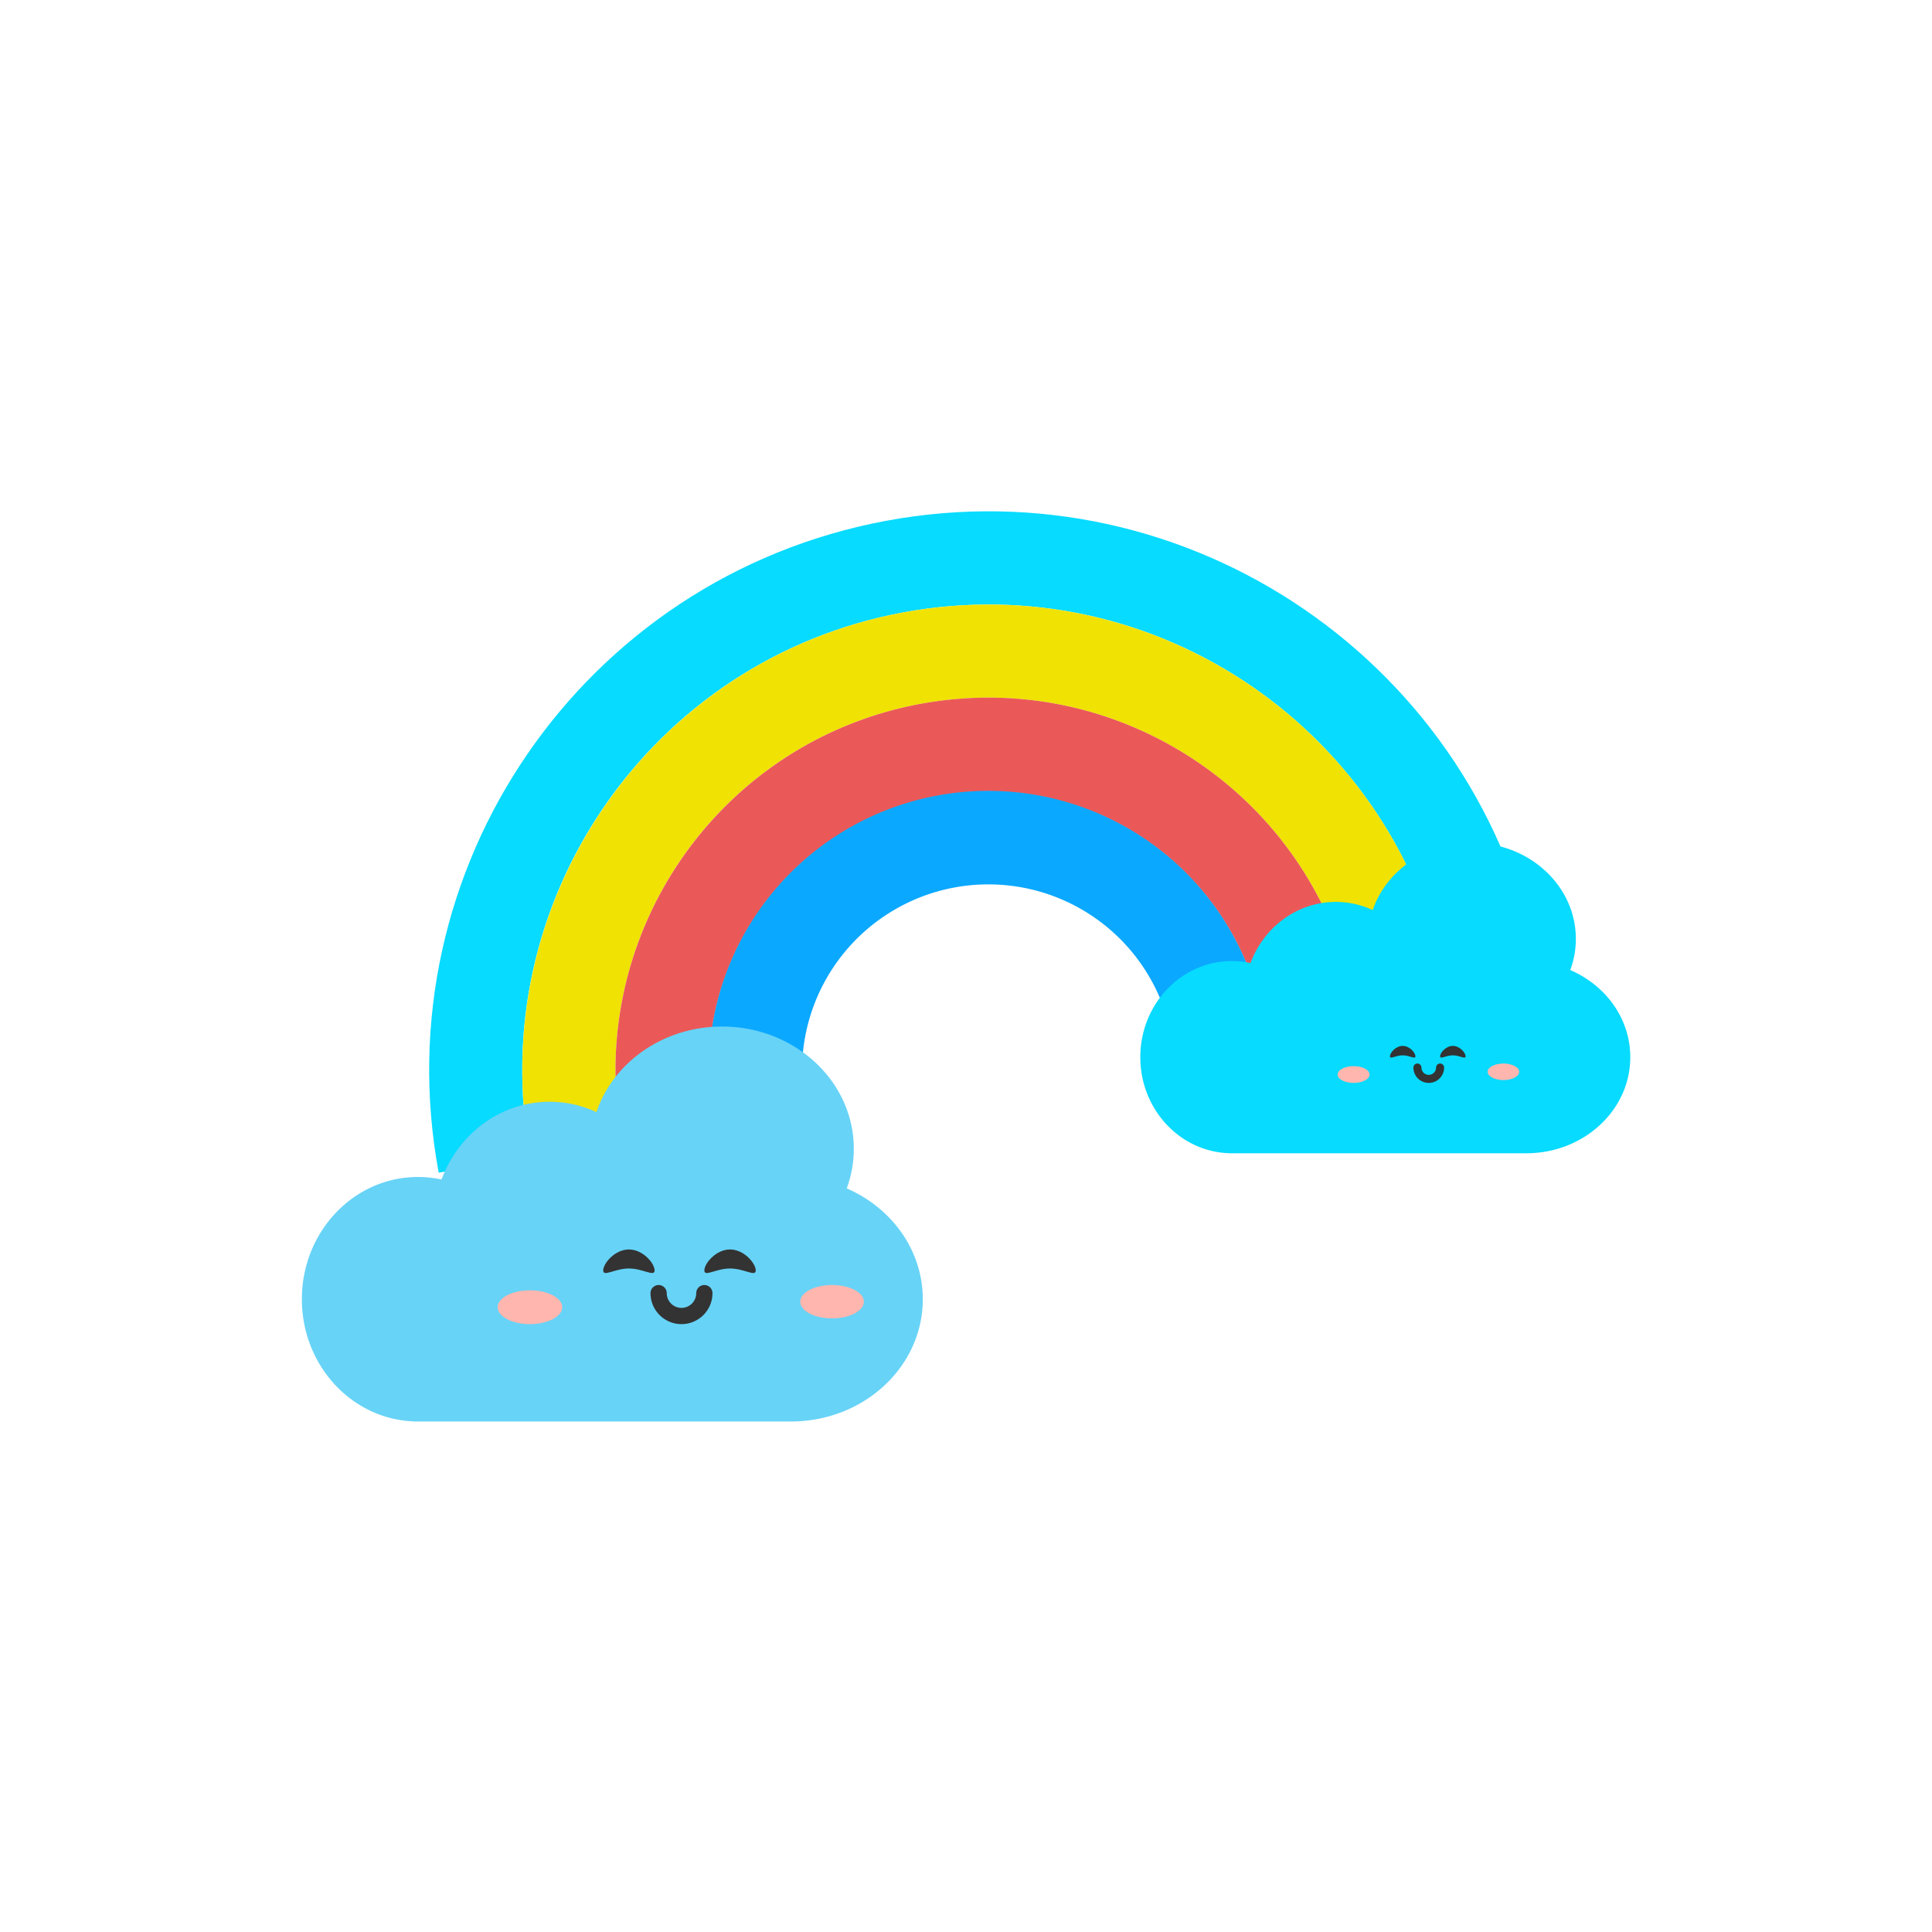 <?xml version="1.0" standalone="no"?><!DOCTYPE svg PUBLIC "-//W3C//DTD SVG 1.1//EN" "http://www.w3.org/Graphics/SVG/1.1/DTD/svg11.dtd"><svg xmlns="http://www.w3.org/2000/svg" xmlns:xlink="http://www.w3.org/1999/xlink" width="1024" height="1024" viewBox="0 0 1024 1024">
  <rect x="0" y="0" width="1024" height="1024" fill="#808080" stroke="none"/>
  <defs>
    <clipPath id="clip-面性彩虹图标">
      <rect width="1024" height="1024"/>
    </clipPath>
  </defs>
  <g id="面性彩虹图标" clip-path="url(#clip-面性彩虹图标)">
    <rect width="1024" height="1024" fill="#fff"/>
    <g id="组_61" data-name="组 61" transform="translate(108.582 12)">
      <g id="组_56" data-name="组 56" transform="translate(51.418 259)">
        <g id="组_54" data-name="组 54" transform="translate(67.464 0)">
          <path id="路径_251" data-name="路径 251" d="M397.4,223.709c160.844-29.928,315.5,76.242,345.43,237.086l-48.571,9.029C669.342,335.732,540.433,247.284,406.34,272.28,272.248,297.192,183.8,426.1,208.8,560.194l-48.487,9.029C130.381,408.3,236.551,253.638,397.4,223.709Z" transform="translate(-155.259 -218.659)" fill="#07dbff"/>
          <path id="路径_252" data-name="路径 252" d="M416.108,281.976C550.2,257.063,679.026,345.511,704.022,479.52l-48.571,9.029c-19.9-107.257-123.057-177.982-230.315-158.085C317.88,350.443,247.155,453.52,267.052,560.778l-48.571,9.029C193.652,435.8,282.1,306.888,416.108,281.976Z" transform="translate(-164.944 -228.355)" fill="#f0e203"/>
          <path id="路径_253" data-name="路径 253" d="M434.828,340.142c107.257-19.9,210.418,50.828,230.314,158.085l-48.487,9.029a148.168,148.168,0,0,0-291.342,54.172l-48.571,9.029C256.846,463.283,327.655,360.123,434.828,340.142Z" transform="translate(-174.635 -238.034)" fill="#ea5958"/>
          <path id="路径_254" data-name="路径 254" d="M453.548,398.4a148.174,148.174,0,0,1,172.8,118.543l-48.571,9.029a98.765,98.765,0,0,0-194.2,36.115L335,571.12A148.134,148.134,0,0,1,453.548,398.4Z" transform="translate(-184.326 -247.726)" fill="#0ba8ff"/>
        </g>
        <g id="组_6" data-name="组 6" transform="translate(103.774 175.699)">
          <path id="联合_9" data-name="联合 9" d="M46.963,164.548v-.026C20.886,163.655,0,141.2,0,113.616,0,85.488,21.727,62.685,48.529,62.685A46.512,46.512,0,0,1,58.4,63.74c7.063-18.964,24.645-32.4,45.215-32.4a46.426,46.426,0,0,1,19.572,4.312C130.206,14.989,151.086,0,175.753,0c30.424,0,55.087,22.8,55.087,50.932a47.393,47.393,0,0,1-2.958,16.509c18.791,8.11,31.813,25.737,31.813,46.176,0,27.763-24.025,50.338-53.9,50.92v.012Z" transform="translate(340.617 0)" fill="#07dbff"/>
          <path id="路径_80" data-name="路径 80" d="M2657.564,495.812s25.339,1.577,45.945,36.639" transform="translate(-2207.169 -463.104)" fill="none"/>
          <path id="路径_81" data-name="路径 81" d="M2888.284,568.211a61.439,61.439,0,0,1-18.408,24.094" transform="translate(-2320.986 -501.915)" fill="none"/>
          <path id="路径_82" data-name="路径 82" d="M2542.268,563.7s31.152,4.53,38.841,31.287" transform="translate(-2145.36 -499.496)" fill="none"/>
          <g id="组_59" data-name="组 59" transform="translate(0 215.543)">
            <g id="组件_11_4" data-name="组件 11 – 4">
              <path id="路径_264" data-name="路径 264" d="M451.42,275.924A16.431,16.431,0,0,1,435,259.5a4.3,4.3,0,0,1,8.608,0,7.812,7.812,0,1,0,15.624,0,4.3,4.3,0,0,1,8.608,0A16.431,16.431,0,0,1,451.42,275.924Z" transform="translate(-353.99 -236.348)" fill="#333"/>
              <path id="路径_265" data-name="路径 265" d="M226.8,277.163c0,4.95,7.655,8.963,17.1,8.963s17.1-4.013,17.1-8.963-7.655-8.963-17.1-8.963-17.1,4.013-17.1,8.963Z" transform="translate(-226.8 -246.55)" fill="#ffb6ae"/>
              <path id="路径_266" data-name="路径 266" d="M688.7,277.045c0,4.885,7.553,8.845,16.871,8.845s16.871-3.96,16.871-8.845-7.553-8.845-16.871-8.845S688.7,272.16,688.7,277.045Z" transform="translate(-528.333 -249.348)" fill="#ffb6ae"/>
              <path id="路径_268" data-name="路径 268" d="M345.745,178.7c0,3.615-6.09-1.011-13.622-1.011S318.5,182.32,318.5,178.7s6.09-11.1,13.622-11.1,13.622,7.468,13.622,11.1Zm53.607,0c0,3.615-6.09-1.011-13.622-1.011s-13.622,4.627-13.622,1.011,6.09-11.1,13.622-11.1c7.511,0,13.622,7.468,13.622,11.1Z" transform="translate(-262.561 -167.6)" fill="#333"/>
            </g>
          </g>
        </g>
        <g id="组_55" data-name="组 55" transform="translate(0 273.085)">
          <path id="联合_9-2" data-name="联合 9" d="M59.514,209.323v-.033C26.467,208.187,0,179.616,0,144.532c0-35.783,27.534-64.79,61.5-64.79a58.726,58.726,0,0,1,12.509,1.341c8.95-24.124,31.231-41.213,57.3-41.213a58.645,58.645,0,0,1,24.8,5.485C165,19.068,191.462,0,222.721,0c38.554,0,69.808,29.008,69.808,64.79a60.5,60.5,0,0,1-3.749,21c23.813,10.317,40.315,32.74,40.315,58.741,0,35.318-30.445,64.035-68.307,64.776v.015Z" transform="translate(0 0)" fill="#67d3f7"/>
          <path id="路径_80-2" data-name="路径 80" d="M2657.564,495.812s32.152,2,58.3,46.491" transform="translate(-2518.323 -454.252)" fill="none"/>
          <path id="路径_81-2" data-name="路径 81" d="M2893.234,568.211a77.961,77.961,0,0,1-23.358,30.573" transform="translate(-2605.654 -484.032)" fill="none"/>
          <path id="路径_82-2" data-name="路径 82" d="M2542.268,563.7s39.529,5.748,49.286,39.7" transform="translate(-2470.897 -482.176)" fill="none"/>
        </g>
        <g id="组_58" data-name="组 58" transform="translate(103.774 391.242)">
          <g id="组件_11_5" data-name="组件 11 – 5">
            <path id="路径_264-2" data-name="路径 264" d="M451.42,275.924A16.431,16.431,0,0,1,435,259.5a4.3,4.3,0,0,1,8.608,0,7.812,7.812,0,1,0,15.624,0,4.3,4.3,0,0,1,8.608,0A16.431,16.431,0,0,1,451.42,275.924Z" transform="translate(-353.99 -236.348)" fill="#333"/>
            <path id="路径_265-2" data-name="路径 265" d="M226.8,277.163c0,4.95,7.655,8.963,17.1,8.963s17.1-4.013,17.1-8.963-7.655-8.963-17.1-8.963-17.1,4.013-17.1,8.963Z" transform="translate(-226.8 -246.55)" fill="#ffb6ae"/>
            <path id="路径_266-2" data-name="路径 266" d="M688.7,277.045c0,4.885,7.553,8.845,16.871,8.845s16.871-3.96,16.871-8.845-7.553-8.845-16.871-8.845S688.7,272.16,688.7,277.045Z" transform="translate(-528.333 -249.348)" fill="#ffb6ae"/>
            <path id="路径_268-2" data-name="路径 268" d="M345.745,178.7c0,3.615-6.09-1.011-13.622-1.011S318.5,182.32,318.5,178.7s6.09-11.1,13.622-11.1,13.622,7.468,13.622,11.1Zm53.607,0c0,3.615-6.09-1.011-13.622-1.011s-13.622,4.627-13.622,1.011,6.09-11.1,13.622-11.1c7.511,0,13.622,7.468,13.622,11.1Z" transform="translate(-262.561 -167.6)" fill="#333"/>
          </g>
        </g>
        <g id="组_60" data-name="组 60" transform="translate(548.962 283.344)">
          <g id="组件_11_6" data-name="组件 11 – 6" transform="translate(0)">
            <path id="路径_264-3" data-name="路径 264" d="M443.142,265.476A8.147,8.147,0,0,1,435,257.334a2.134,2.134,0,0,1,4.268,0,3.873,3.873,0,0,0,7.747,0,2.134,2.134,0,0,1,4.268,0A8.147,8.147,0,0,1,443.142,265.476Z" transform="translate(-394.832 -245.852)" fill="#333"/>
            <path id="路径_265-3" data-name="路径 265" d="M226.8,272.644c0,2.455,3.8,4.444,8.478,4.444s8.478-1.99,8.478-4.444-3.8-4.444-8.478-4.444-8.478,1.99-8.478,4.444Z" transform="translate(-226.8 -257.465)" fill="#ffb6ae"/>
            <path id="路径_266-3" data-name="路径 266" d="M688.7,272.586c0,2.422,3.745,4.385,8.365,4.385s8.365-1.963,8.365-4.385-3.745-4.386-8.365-4.386S688.7,270.163,688.7,272.586Z" transform="translate(-609.183 -258.852)" fill="#ffb6ae"/>
            <path id="路径_268-3" data-name="路径 268" d="M332.009,173.106c0,1.793-3.02-.5-6.755-.5s-6.755,2.294-6.755.5,3.02-5.506,6.755-5.506S332.009,171.3,332.009,173.106Zm26.581,0c0,1.793-3.02-.5-6.755-.5s-6.755,2.294-6.755.5,3.02-5.506,6.755-5.506S358.59,171.3,358.59,173.106Z" transform="translate(-290.763 -167.6)" fill="#333"/>
          </g>
        </g>
      </g>
    </g>
  </g>
</svg>
